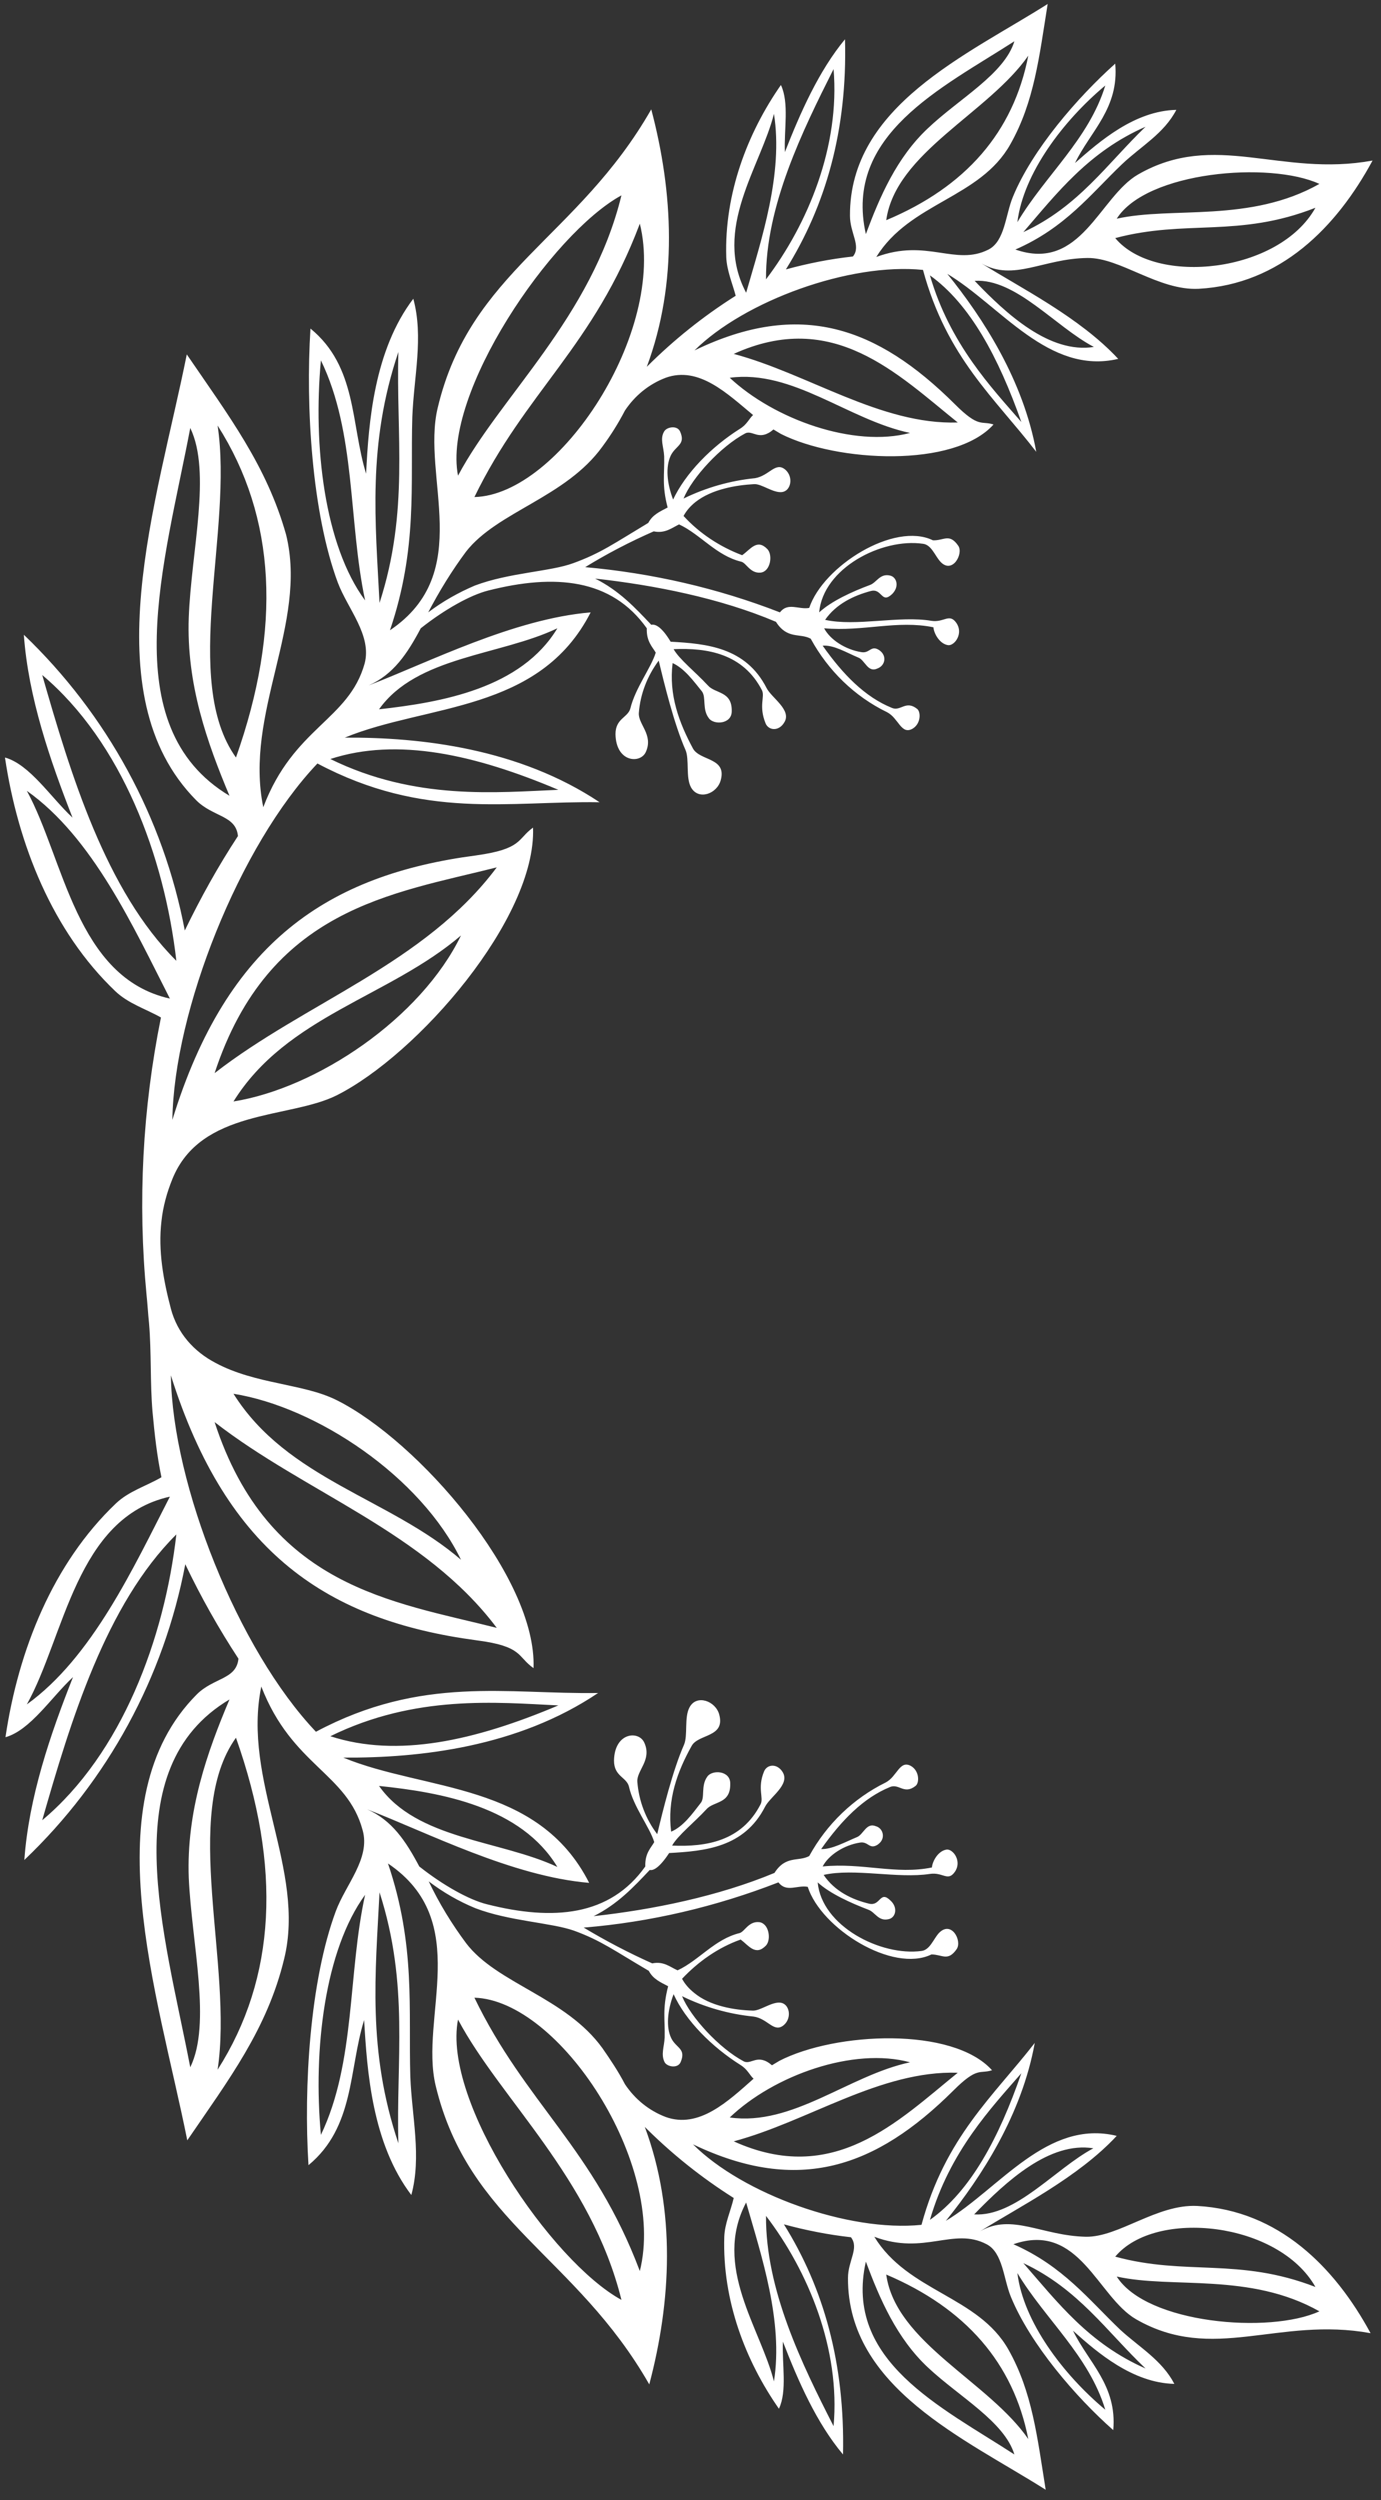 <svg xmlns='http://www.w3.org/2000/svg' width='278' height='503' viewBox='0 0 278 503'>
  <rect x="0" y="0" width="278" height="503" fill="#333333" stroke="none"/>
  <path fill='white' fill-rule='evenodd'
    d='M241,443.8c-8.1-0.4-15.8,6.3-22.4,6.2c-8.9-0.2-14.9-4.8-21.3-1.1c7.8-4.9,19.7-10.8,27.5-19.2	c-14-3.4-23.6,10.6-34.4,17.1c7.2-8.9,15.3-21.4,17.9-35.8c-8.3,10.7-18,18.9-22.8,36.6c-14.7,1.5-36-6.2-46-16.2 c21.3,10.2,36.9,4.6,52.4-10.8c4.9-4.9,5.3-3.3,7.8-4.1c-7.9-8.8-31.5-7.7-42.8-1.9c-0.5,0.3-1,0.6-1.5,0.9c-2.9-2.5-4.2,0-5.7-0.8 c-4.9-2.6-10.7-8.9-12.4-13.1c4.5,2.2,9.4,3.6,14.4,4.1c2.9,0.4,4.1,3.4,6.1,1.7c1.7-1.5,1.1-4.3-0.7-4.5c-1.8-0.2-4.1,1.7-5.6,1.6 c-3.6-0.1-8.6-0.9-11.8-3.6c-1-0.8-1.8-1.7-2.4-2.8c3.3-3.5,7.3-6.3,11.8-7.9c1.6,1.2,3,3.4,5.1,1.2c1.1-1.2,0.6-4.5-1.4-4.7 c-2.1-0.2-2.9,1.9-3.9,2.2c-5,1.2-8.2,5.5-12.5,7.5c-1.4-0.6-2.8-1.9-5.1-1.4c-4.7-2.1-9.3-4.5-13.8-7.2c13.4-1.1,26.6-4.2,39.2-9.1 c1.6,2.1,3.8,0.5,5.9,0.9c2.7,8.4,17.1,17.4,24.9,13.6c2.2,0,3.3,1.5,5.1-1.1c1.1-1.7-1.1-5.8-3.6-3.2c-1.1,1.2-1.8,3.4-3.5,3.6 c-8.2,1.1-20.1-5-20.9-13.8c2.5,2.3,6.8,4.2,10.2,5.5c1.4,0.5,2,2.4,4.1,1.9c1.4-0.3,1.9-2.3,0.4-3.7c-2.2-2.2-2,1.1-4.3,0.6 c-3.4-0.8-7-2.5-9.2-5.8c6.2-1.4,14.9,0.8,21.4-0.2c2.6-0.4,3.6,1.6,5-0.4c1.5-2.1-0.3-4.6-1.6-4.5c-1.7,0.2-2.9,2.3-3,3.6 c-7.2,1.5-14-1-22-0.2c1.2-2.3,4.3-4.3,7.5-4.8c1.7-0.3,1.9,1.5,3.6,0.4c0.4-0.3,0.7-0.6,0.9-1.1c0.4-1.1-0.2-2.3-1.3-2.6 c-1.9-0.8-2.5,1.7-3.8,2.2c-2.4,1-5.1,2.5-7.2,2.4c4.1-5.8,8.5-10.3,13.9-12.5c1.8-0.7,2.8,1.6,5.1-0.2c0.8-0.6,0.8-3-0.9-4 c-2.3-1.3-2.8,2.1-5.1,3.3c-6.5,3.2-11.9,8.4-15.4,14.8c-2.2,1.2-4.7-0.2-7,3.4c-11.3,4.7-24.5,7.4-36.4,8.7c4.8-2.4,8-5.8,11.3-9.3 c0.7,0.2,2-0.5,3.9-3.4c7.2-0.4,15.1-1.1,19.3-9.3c1-2,5-4.4,3.6-6.9c-1.1-1.9-3.2-1.7-3.8-0.2c-1.4,3.4,0,5.3-0.7,6.6 c-3.8,7.4-10.9,8.6-17.8,8.3c1.1-2,4.4-4.6,6.9-7.3c1.5-1.7,4.9-1,4.8-5.2c0-2.6-3.6-2.8-4.6-1.4c-1.4,1.9-0.4,4.3-1.4,5.4 c-1.7,2.2-3.5,4.7-5.9,5.7c-0.8-6.4,1.2-12,4.1-17.2c1.3-2.5,6.8-1.7,5.6-6.3c-0.7-2.8-4.6-4.2-6-1.5c-1.1,2-0.3,5.6-1.1,7.5 c-2.3,5.2-4.3,13.4-5.4,18c-2.3-3-3.7-6.7-4-10.5c-0.2-2.3,3-4.4,1.4-7.9c-1.1-2.5-6-2.1-6.1,3.6c0,3.2,2.5,3.3,3,5.2 c0.9,4.1,4.2,8.2,5.1,11.2c-0.6,1.1-1.9,2.2-1.8,4.9c-7.1,10-18.5,11-31.9,7.6c-3.6-0.9-8.8-3.8-13.6-7.6 c-2.7-5.1-5.5-9.3-10.5-11.5c12.2,4.7,29.2,13.5,44.7,14.8c-10.3-20.3-33-18.4-49.5-25.2c15.4,0.1,35.1-2.1,51.3-13 c-18.3,0.3-35.4-3.6-56.8,7.8c-15.7-16.5-28.9-49.8-29.2-71.7C45.7,312.6,66.1,326,95.9,330c9.4,1.2,8.2,3.3,11.5,5.6 c0.7-18.2-23.2-45.7-39.6-53.9c-3.6-1.8-7.7-2.5-11.7-3.4c-4.3-0.9-8.8-2-12.7-4.1c-4.4-2.3-7.7-6-9-10.9 c-1.5-5.7-2.6-11.7-1.9-17.6c0.3-2.9,1.1-5.8,2.2-8.5c5.7-14.1,23.5-12.1,33-16.8c16.4-8.2,40.3-35.7,39.6-53.9 c-3.2,2.3-2.1,4.3-11.5,5.6c-29.7,3.9-50.1,17.4-61.1,53.2c0.3-21.9,13.5-55.2,29.2-71.7c21.5,11.4,38.5,7.5,56.8,7.8 c-16.2-10.8-35.9-13.1-51.3-13c16.5-6.8,39.2-5,49.5-25.2c-15.5,1.3-32.5,10-44.7,14.7c5-2.2,7.8-6.4,10.5-11.5 c4.8-3.8,10-6.7,13.6-7.6c13.4-3.4,24.8-2.4,31.9,7.6c-0.1,2.7,1.2,3.8,1.8,4.9c-0.9,3-4.1,7.1-5.1,11.2c-0.5,1.9-3,2-3,5.2 c0.1,5.7,5,6,6.1,3.6c1.6-3.5-1.6-5.6-1.4-7.9c0.3-3.8,1.7-7.4,4-10.5c1.1,4.6,3.1,12.8,5.4,18c0.8,1.9,0,5.5,1.1,7.5 c1.5,2.7,5.3,1.3,6-1.5c1.2-4.5-4.2-3.8-5.6-6.3c-2.8-5.2-4.9-10.8-4.1-17.2c2.4,1.1,4.2,3.6,5.9,5.7c0.9,1.2,0,3.6,1.4,5.4 c1,1.4,4.6,1.2,4.6-1.4c0.1-4.1-3.3-3.5-4.8-5.2c-2.5-2.7-5.8-5.3-6.9-7.3c6.8-0.3,14,0.9,17.8,8.3c0.6,1.3-0.7,3.1,0.7,6.6 c0.6,1.5,2.7,1.7,3.8-0.2c1.5-2.5-2.6-4.9-3.6-6.9c-4.2-8.2-12.1-8.9-19.3-9.3c-1.8-3-3.1-3.6-3.9-3.4c-3.3-3.5-6.5-6.9-11.3-9.3 c11.8,1.3,25.1,3.9,36.4,8.7c2.3,3.6,4.8,2.2,7,3.4c3.5,6.4,8.8,11.6,15.4,14.8c2.3,1.2,2.8,4.6,5.1,3.3c1.7-1,1.7-3.4,0.9-4 c-2.3-1.8-3.3,0.6-5.1-0.2c-5.4-2.2-9.8-6.7-13.9-12.5c2.2-0.2,4.8,1.4,7.2,2.4c1.3,0.5,1.9,3.1,3.8,2.2c1.1-0.4,1.7-1.5,1.3-2.6 c-0.2-0.5-0.5-0.8-0.9-1.1c-1.7-1.1-1.9,0.7-3.6,0.4c-3.2-0.5-6.3-2.5-7.5-4.8c7.9,0.7,14.7-1.7,22-0.2c0.1,1.3,1.3,3.4,3,3.6 c1.3,0.1,3.1-2.4,1.6-4.5c-1.4-2-2.5,0-5-0.4c-6.4-1.1-15.2,1.2-21.4-0.2c2.2-3.2,5.8-4.9,9.2-5.8c2.3-0.6,2.1,2.7,4.3,0.6  c1.5-1.5,0.9-3.4-0.4-3.7c-2.1-0.5-2.7,1.4-4.1,1.9c-3.5,1.3-7.7,3.2-10.2,5.5c0.8-8.9,12.6-15,20.9-13.8c1.7,0.2,2.4,2.4,3.5,3.6 c2.4,2.6,4.7-1.6,3.6-3.2c-1.8-2.6-2.9-1-5.1-1.1c-7.8-3.8-22.1,5.2-24.9,13.6c-2.1,0.4-4.3-1.2-5.9,0.9 c-12.6-4.9-25.8-7.9-39.2-9.1c4.4-2.7,9-5.1,13.8-7.2c2.3,0.5,3.8-0.8,5.1-1.4c4.3,2,7.5,6.3,12.5,7.5c1,0.2,1.8,2.4,3.9,2.2 c2-0.2,2.5-3.5,1.4-4.7c-2.1-2.2-3.4,0-5.1,1.2c-4.5-1.7-8.6-4.4-11.8-7.9c0.6-1.1,1.4-2,2.4-2.8c3.3-2.6,8.2-3.4,11.8-3.6 c1.5-0.1,3.8,1.8,5.6,1.6c1.8-0.2,2.4-3,0.7-4.5c-2-1.7-3.2,1.2-6.1,1.7c-5,0.5-9.9,1.9-14.4,4.1c1.7-4.2,7.5-10.5,12.4-13.1 c1.5-0.8,2.8,1.7,5.7-0.8c0.5,0.3,1,0.6,1.5,0.9c11.3,5.7,34.9,6.9,42.8-1.9c-2.5-0.8-2.9,0.8-7.8-4.1 c-15.6-15.5-31.1-21.1-52.4-10.8c10.1-10,31.3-17.7,46-16.2c4.8,17.7,14.5,25.8,22.8,36.6c-2.6-14.4-10.7-26.9-17.9-35.8 c10.7,6.4,20.4,20.4,34.4,17.1c-7.8-8.4-19.7-14.3-27.5-19.2c6.4,3.7,12.4-1,21.3-1.1c6.6-0.1,14.3,6.6,22.4,6.2 c16.4-0.9,27.7-12.3,35-25.8c-18.6,3.4-31.7-6.1-47.2,2.8c-7.8,4.5-11.5,19.7-24.7,15.1c10.1-4.4,15.2-11.2,21.5-17.2 c3.8-3.6,8.4-6.1,10.9-10.9c-8.4,0.2-15.4,6.3-20.4,10.7c3.1-6.4,8.9-11,8.1-20c-7.6,6.8-16.7,17.3-20.6,26.8 c-1.5,3.6-1.6,8.9-4.9,10.6c-6.7,3.4-12.4-2.3-22.6,1.5c6.8-11,20.9-11.8,27-22.7c4.8-8.5,5.8-17.6,7.5-28.2 c-16.1,10.2-39.9,20.5-39.8,42.6c0,3.5,2.3,6.1,0.6,8.2c-4.6,0.5-9.1,1.4-13.5,2.6c8-12.8,12.4-28,11.9-46.3 c-5.3,6.4-9,14.8-12.1,22.7c-0.2-4.5,0.9-9.9-0.8-13.5c-6.7,9.6-11.4,21.8-11,34.6c0.1,2.7,1.2,5.2,1.9,7.8 c-6.5,4.1-12.5,8.9-17.9,14.3c6.3-16.9,5.3-35.2,0.9-51.8c-14.8,25.9-36.5,32.6-43,60.1c-3.3,13.9,7.6,33.1-9.6,44.7 c5.6-16.5,4.1-29.3,4.5-42.9c0.3-8,2.3-16.1,0.2-23.8c-7.9,10.4-9,24.9-9.5,35.2c-3.1-10-1.8-21.5-11.2-29.2 c-1,15.8,0.3,37.1,5.5,51.1c2,5.3,6.9,10.6,5.4,16.3c-3.2,11.4-14.3,12.8-20.4,28.9c-3.9-18.9,9-36.9,4.6-54.8 C53.7,93.7,46,83.6,37.6,71.3c-5.9,29.5-19.2,68.4,1.9,89.7c3.4,3.4,8,3,8.4,7.2c-4,6.1-7.5,12.4-10.7,19 c-4.3-22.7-15.7-43.5-32.4-59.5c0.9,12.6,5.3,25.3,9.8,36.8C10.2,160.4,6,153.8,1,152.4c2.6,17.5,9.6,35,22.2,47 c2.6,2.5,6.2,3.6,9.2,5.3c-3.7,18.3-4.7,37.1-2.9,55.8c0.2,1.9,0.3,3.8,0.5,5.7c0.5,5.9,0.2,11.9,0.7,17.8c0.4,4.4,0.9,8.9,1.8,13.2 c-3.1,1.8-6.6,2.8-9.2,5.3c-12.6,12-19.6,29.4-22.2,47c5-1.4,9.2-8,13.6-12.1c-4.6,11.6-8.9,24.2-9.8,36.8 c16.8-16,28.1-36.8,32.4-59.5c3.1,6.5,6.7,12.9,10.7,19c-0.4,4.2-5,3.8-8.4,7.2c-21.1,21.2-7.8,60.2-1.9,89.7 c8.4-12.3,16.1-22.4,19.5-36.5c4.4-17.9-8.5-35.9-4.6-54.8c6.2,16,17.3,17.4,20.4,28.9c1.6,5.7-3.4,10.9-5.4,16.3 c-5.2,14-6.5,35.3-5.5,51.1c9.3-7.7,8.1-19.2,11.2-29.2c0.6,10.3,1.6,24.8,9.5,35.2c2.1-7.7,0.1-15.8-0.2-23.8 c-0.4-13.5,1.1-26.4-4.5-42.9c17.2,11.6,6.3,30.9,9.6,44.7c6.6,27.5,28.2,34.2,43,60.1c4.4-16.6,5.4-34.9-0.9-51.8 c5.4,5.4,11.4,10.2,17.9,14.3c-0.6,2.6-1.8,5.1-1.9,7.8c-0.4,12.9,4.3,25,11,34.6c1.7-3.6,0.6-9,0.8-13.5c3.1,8,6.8,16.4,12.1,22.7 c0.4-18.3-3.9-33.5-11.9-46.3c4.4,1.2,9,2.1,13.5,2.6c1.7,2.2-0.6,4.7-0.6,8.2c-0.1,22.1,23.7,32.4,39.8,42.6 c-1.7-10.6-2.7-19.7-7.5-28.2c-6.1-10.8-20.2-11.6-27-22.7c10.1,3.8,15.9-2,22.6,1.5c3.3,1.7,3.4,7,4.9,10.6 c3.9,9.5,13,20.1,20.6,26.8c0.8-9-5-13.6-8.1-20c4.9,4.4,12,10.5,20.4,10.7c-2.5-4.8-7.1-7.4-10.9-10.9c-6.3-6-11.5-12.8-21.5-17.2 c13.3-4.6,16.9,10.6,24.7,15.1c15.5,8.9,28.6-0.6,47.2,2.8C268.7,456.1,257.4,444.7,241,443.8z M112.2,375.6 c-11.5-5.4-28.3-5.5-35.9-16.3C88.9,360.6,104.9,363.5,112.2,375.6z M92.8,313.8c-14.4-12.4-35-16.2-45.8-33.4 C63.8,283.1,84.7,297.1,92.8,313.8z M100,327.5c-21-5.3-46-8.2-56.8-41.4C61.6,300.4,85.5,308.2,100,327.5z M47,221.6 c10.7-17.2,31.3-21,45.8-33.4C84.7,204.9,63.8,218.9,47,221.6z M100,174.5c-14.5,19.4-38.4,27.1-56.8,41.4 C54.1,182.7,79,179.8,100,174.5z M112.2,126.4c-7.3,12.1-23.3,14.9-35.9,16.3C83.9,132,100.7,131.9,112.2,126.4z M265.6,37 c-14,7.9-29.6,4.5-40.8,7C230.8,34.5,255.6,32.4,265.6,37z M264.8,41.8L264.8,41.8c-7.3,13.1-32.2,15.8-40.3,6.1 C238.8,44.1,249.3,47.9,264.8,41.8z M230.6,25.5L230.6,25.5c-7.7,7.4-13.5,16.1-24.6,21.2C212.8,38.8,219.2,30.5,230.6,25.5z M222.5,17.2L222.5,17.2c-3.3,10.8-12.1,18.1-17.7,27.5C206,34.9,214,24.3,222.5,17.2z M220.2,69.8c-8.9,1.4-17.6-6.6-24-13.3 C204.5,56,212.4,65.7,220.2,69.8z M205.6,84.9c-6-6.9-14.4-15.7-18.4-29.5C195.3,61.2,201,71.9,205.6,84.9z M178.4,44.3 c1.9-13.6,20.5-21.5,28.6-33.1C204,26.6,194.4,37.6,178.4,44.3z M204.2,8.3c-2,6.6-11.2,11.6-17.4,17.5c-6.3,5.9-9.7,13.8-12.5,21.3 C169.8,27.1,189.6,17.7,204.2,8.3z M167.8,13.9L167.8,13.9c1.3,15.5-5.1,31.1-13.6,42.3C154.1,41.5,161.5,26.4,167.8,13.9z M155.8,22.9L155.8,22.9c1.9,12.1-2.5,25.2-5.6,36C143.4,46,153.1,33.6,155.8,22.9z M192.8,85L192.8,85 c-15.5,0.5-30.1-9.8-45.1-13.8C167.7,62.1,180.6,75.2,192.8,85z M183.2,87.1c-11.3,3-27.3-2.7-36.3-11.1h0 C159.6,74.3,170.8,84.5,183.2,87.1z M95.5,100c10.3-21.2,24-30.3,33.3-55C134.2,66.7,112.6,99.6,95.5,100z M125.1,39.3 c-6,24.6-24.4,40.4-32.9,56.4C89,79.2,111,47,125.1,39.3z M93.8,111L93.8,111c6.3-8.1,20.1-10.9,27.5-21.2c1.7-2.3,3.2-4.7,4.5-7.2 c2-3,4.8-5.3,8.2-6.6c6.7-2.4,12.4,3.2,17.6,7.5c-0.8,0.7-1.2,1.9-2.7,2.8c-5.7,3.6-10.9,8.9-13.4,14.2c-1.3-3.4-1.5-6.6-0.5-8.8 c1-2.1,3.1-2.2,1.9-4.9c-0.6-1.3-2.7-0.9-3.2,0c-0.9,1.5-0.1,3,0,5c0.1,3.6-0.5,5.8,0.7,10.3c-1.5,0.8-3,1.4-3.9,3.1 c-7,4.2-9.6,6.1-15.1,8.1c-4.6,1.7-12.9,1.9-19.8,4.5c-3.3,1.4-6.5,3.2-9.4,5.4C88.4,119,90.9,114.9,93.8,111z M80.2,70.8 c-0.5,16.6,2.2,32-3.8,50.5C75.6,105.2,73.9,89.5,80.2,70.8z M64.6,72.5c7.1,14.6,5.5,32.3,8.9,48.3C65.3,109.7,63,89.7,64.6,72.5z M112.4,158.9L112.4,158.9c-12.3,0.5-28.8,2.2-45.9-6.2C80,148.3,95.6,151.8,112.4,158.9z M38.3,86.1L38.3,86.1 c4.3,8.9,0.2,24.8-0.3,38.1c-0.5,13.4,3.7,25.2,8.2,35.9C22.8,146.1,33.2,113,38.3,86.1z M47.5,152.4L47.5,152.4 c-11.1-15.5-0.5-45.8-3.7-66.8C55.6,104.1,56.7,126.4,47.5,152.4z M8.5,135.8c16,13.5,24.6,36.5,27,57.5 C21.3,179.2,14.2,155.7,8.5,135.8z M5.4,159.1c13.3,9.4,21.5,27.5,28.8,41.8C15.3,196.7,12.9,172.8,5.4,159.1z M5.4,342.9 c7.6-13.6,9.9-37.6,28.8-41.8C26.9,315.3,18.6,333.4,5.4,342.9z M8.5,366.2c5.7-19.9,12.8-43.4,27-57.5 C33.1,329.7,24.5,352.8,8.5,366.2z M38.3,415.9c-5.2-27-15.5-60.1,7.9-74c-4.5,10.6-8.7,22.5-8.2,35.9 C38.6,391.1,42.6,407.1,38.3,415.9z M43.8,416.4c3.2-21-7.4-51.3,3.7-66.8l0,0C56.7,375.6,55.6,397.9,43.8,416.4z M66.5,349.3 c17.1-8.4,33.5-6.8,45.9-6.2l0,0C95.6,350.2,80,353.7,66.5,349.3z M64.6,429.5c-1.6-17.2,0.8-37.2,8.9-48.3 C70,397.1,71.6,414.9,64.6,429.5z M80.2,431.2c-6.3-18.7-4.6-34.4-3.8-50.5C82.4,399.3,79.7,414.7,80.2,431.2z M192.8,417L192.8,417 c-12.1,9.8-25,22.9-45.1,13.8C162.7,426.8,177.2,416.5,192.8,417z M183.2,414.9c-12.3,2.6-23.6,12.9-36.3,11.1l0,0 C155.8,417.5,171.8,411.8,183.2,414.9z M92.2,406.3c8.5,16,26.8,31.8,32.9,56.4C111,455,89,422.8,92.2,406.3z M128.8,456.9 c-9.3-24.7-23-33.7-33.3-55C112.6,402.4,134.2,435.3,128.8,456.9z M134,425.9c-3.4-1.3-6.2-3.6-8.2-6.6c-1.3-2.5-2.9-4.9-4.5-7.2 c-7.4-10.3-21.3-13-27.5-21.2h0c-2.9-3.9-5.4-8-7.5-12.4c2.9,2.2,6,4,9.4,5.4c6.8,2.6,15.2,2.9,19.8,4.5c5.5,2,8.1,4,15.1,8.1 c0.9,1.7,2.4,2.3,3.9,3.1c-1.2,4.6-0.6,6.8-0.7,10.3c-0.1,2-0.8,3.4,0,5c0.5,0.9,2.6,1.3,3.2,0c1.2-2.8-0.9-2.8-1.9-4.9 c-1-2.1-0.8-5.4,0.5-8.8c2.4,5.3,7.7,10.6,13.4,14.2c1.5,0.9,1.9,2.1,2.7,2.8C146.5,422.8,140.7,428.3,134,425.9z M155.8,479.1 c-2.7-10.7-12.4-23.1-5.6-36C153.3,453.9,157.7,467,155.8,479.1z M167.8,488.1c-6.4-12.5-13.7-27.5-13.6-42.3 C162.7,456.9,169.2,472.6,167.8,488.1z M207,490.7c-8-11.6-26.7-19.4-28.6-33.1C194.4,464.4,204,475.4,207,490.7z M186.8,476.3 c6.3,5.9,15.4,10.9,17.4,17.5c-14.6-9.5-34.4-18.8-29.9-38.8C177.1,462.5,180.5,470.4,186.8,476.3z M205.6,417.1 c-4.5,13-10.2,23.7-18.4,29.5C191.2,432.8,199.6,424,205.6,417.1z M196.1,445.5c6.5-6.7,15.2-14.7,24-13.3l0,0 C212.4,436.3,204.5,446,196.1,445.5z M230.6,476.5L230.6,476.5c-11.4-5-17.7-13.3-24.6-21.2C217.1,460.5,222.8,469.1,230.6,476.5z M222.5,484.8L222.5,484.8c-8.5-7.1-16.5-17.7-17.7-27.5C210.4,466.6,219.2,473.9,222.5,484.8z M264.8,460.1L264.8,460.1 c-15.5-6-26-2.2-40.3-6.1C232.6,444.3,257.4,447,264.8,460.1z M224.8,458c11.2,2.5,26.8-0.9,40.8,7 C255.6,469.6,230.8,467.5,224.8,458z' />
</svg>